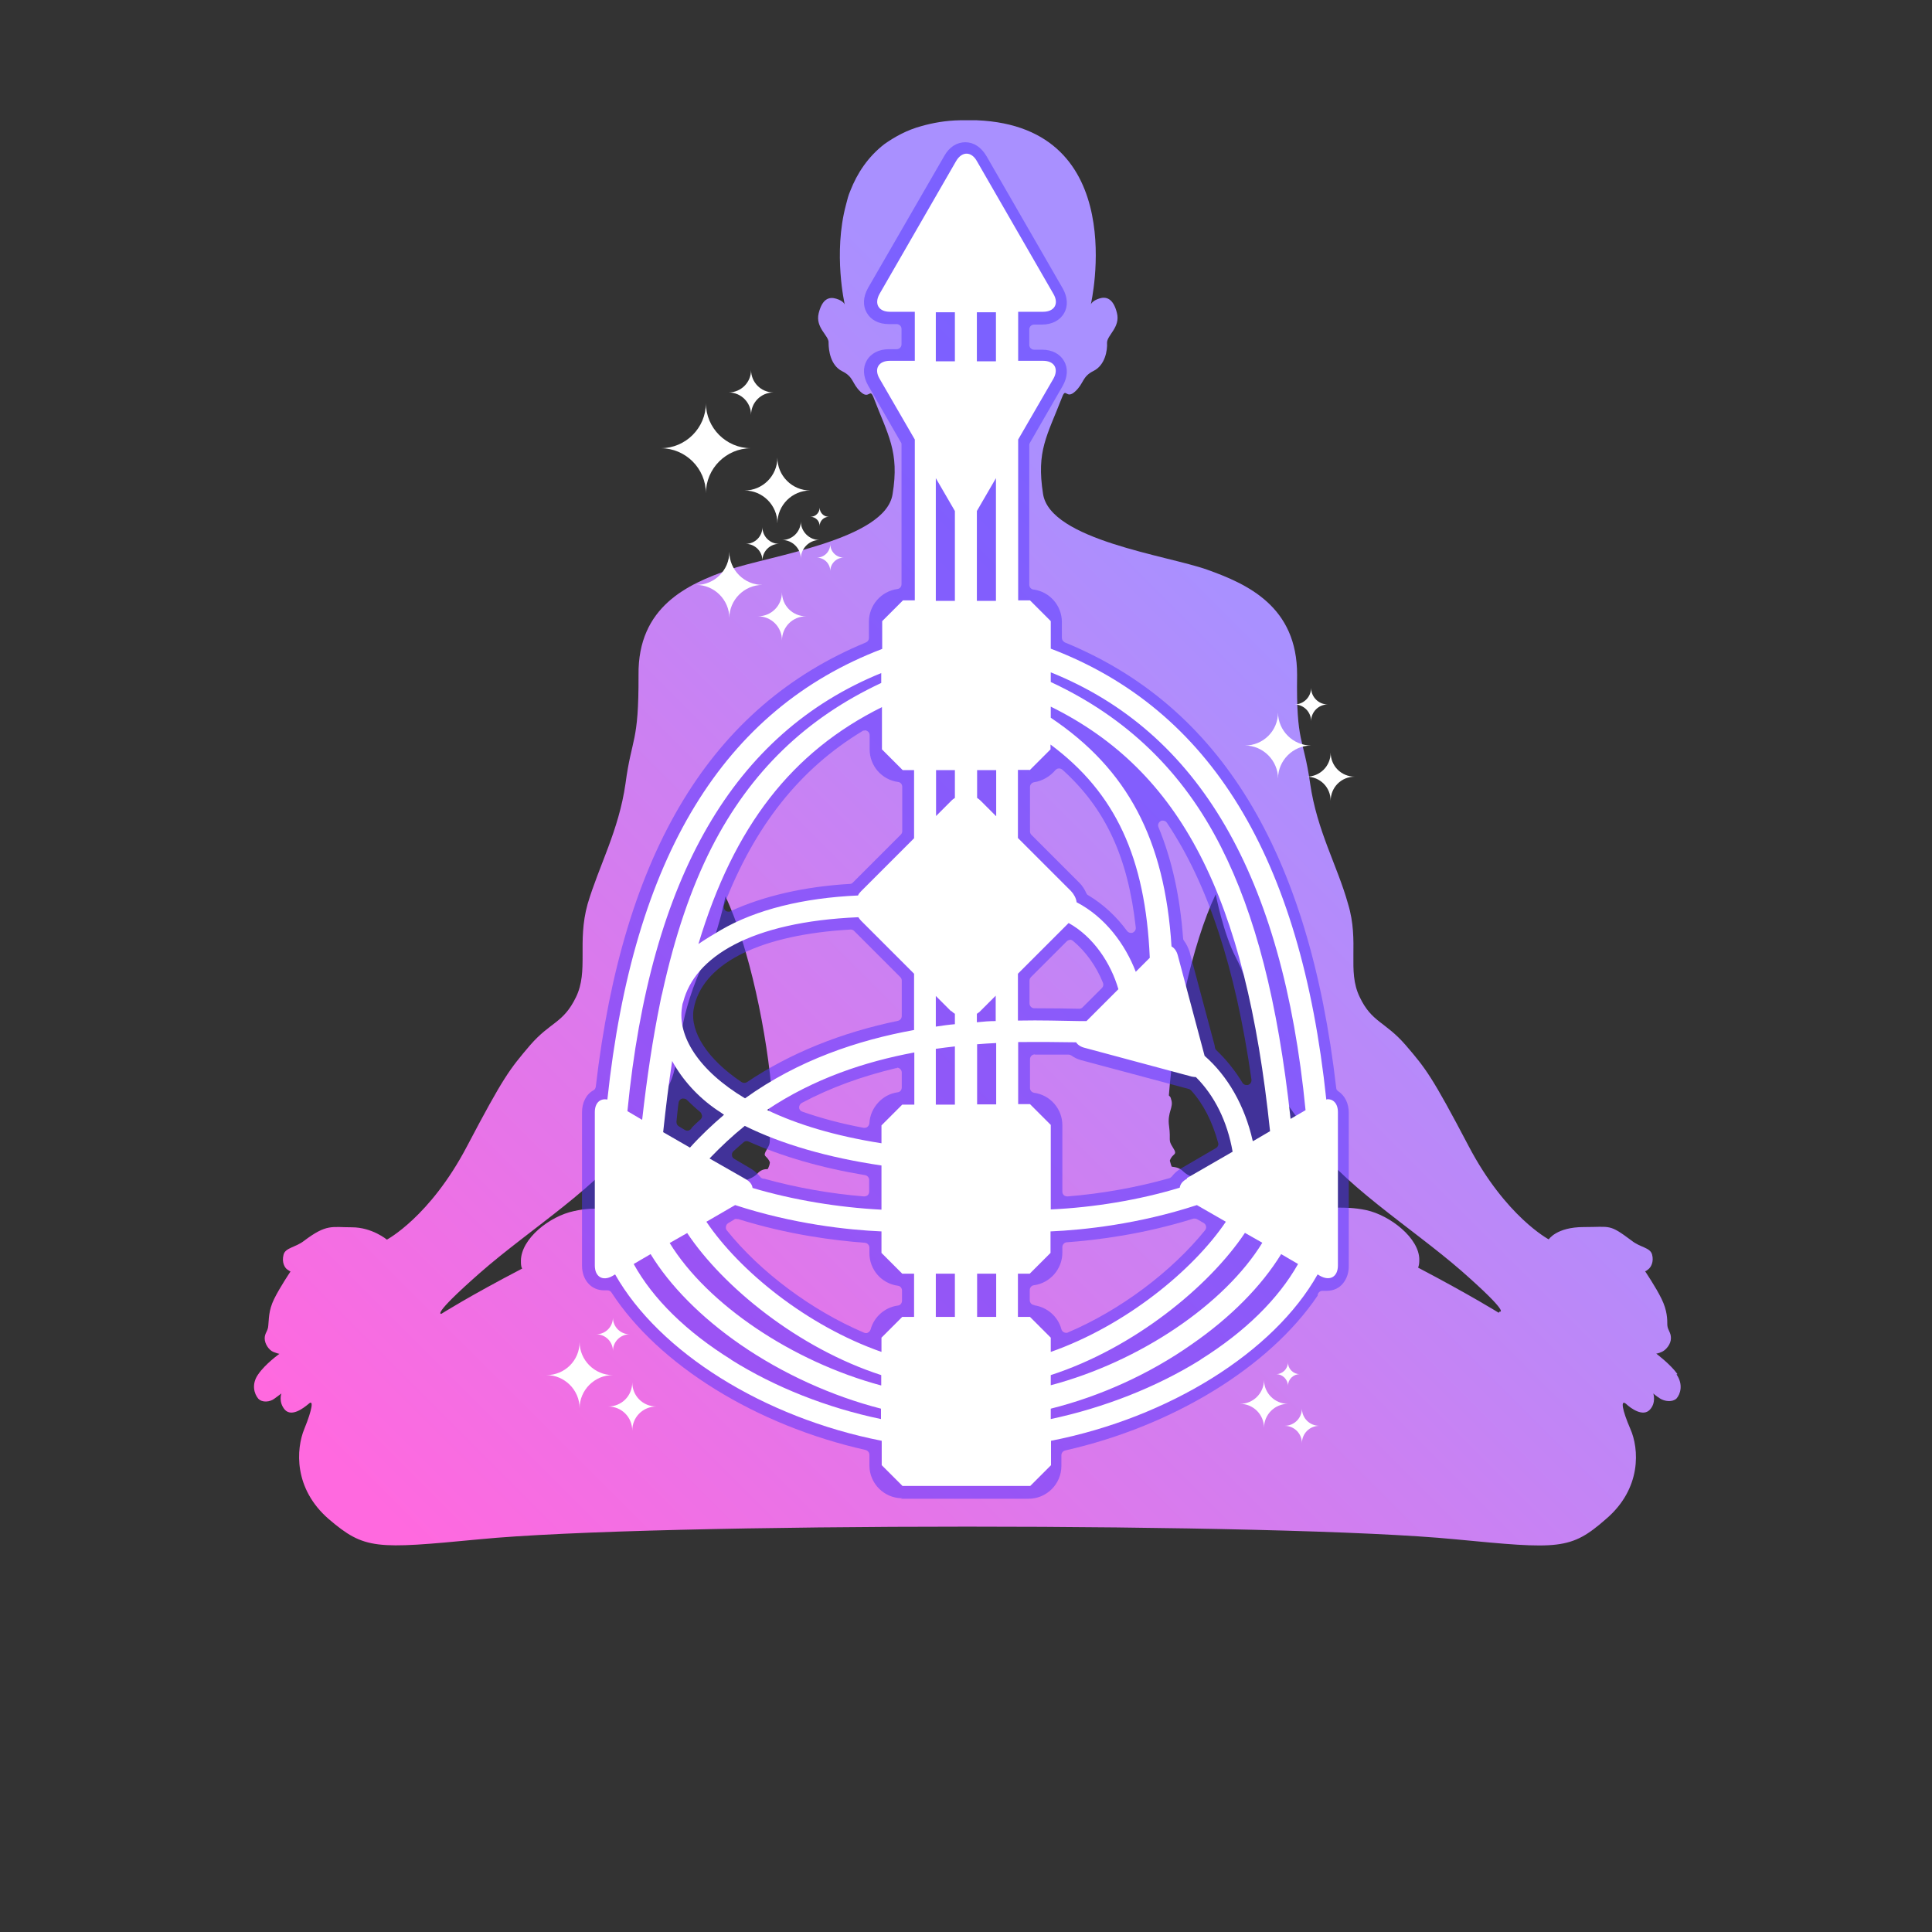<?xml version="1.0" encoding="UTF-8"?> <svg xmlns="http://www.w3.org/2000/svg" xmlns:xlink="http://www.w3.org/1999/xlink" id="Layer_1" version="1.1" viewBox="0 0 800 800"><rect x="0" y="0" width="800" height="800" fill="#333333" stroke="none"/><defs><style> .st0 { fill: #fff; } .st1 { fill: #5032ff; } .Graphic_x0020_Style { fill: url(#linear-gradient); } .st2 { opacity: .5; } </style><linearGradient id="linear-gradient" x1="196.4" y1="663.9" x2="561.5" y2="298.7" gradientUnits="userSpaceOnUse"><stop offset="0" stop-color="#ff69df"></stop><stop offset="1" stop-color="#a990ff"></stop></linearGradient></defs><path class="Graphic_x0020_Style" d="M620.6,543.6s-11.7-7.3-33.4-18.7c.4-.9.5-2,.5-3.3,0-8.9-12-18.3-21.9-20.5-10-2.1-14.9.1-19.4-2.4-4.8-2.8-13.3-13.3-30.8-7.6-4.1,1.3-7,2.8-9.6,4-2.9-.9-5.8-1.6-8.4-2.8.5-.5.9-1.1,1.3-1.6,1.8-2.5-5.4-2.1-8.9-5.6-1.8-1.8-3.6-1.8-4.8-2-.4-.8-.5-1.6-.8-2.5,1.1-3.3,3.5-2,1.3-5.4s-.8-2.8-1.6-8.8c-.9-6,2.1-7.8.8-11.3-.1-.8-.5-1.1-.9-1.5,2-26.7,9.6-62.8,19.4-83.3,0,0,3.1,16.2,8.4,26.3,5.3,10.4,8.5,21.9,9.6,28.7,5.1,30.4,3.6,18.3,20.3,44.5,12.7,19.9,42.6,38.3,63.4,56.4,20.7,18.2,15.9,16.9,15.9,16.9l-.4.4h.1ZM694.6,569c-2.9-4.1-8.8-8.5-8.8-8.5,0,0,.8,0,2.5-.8,1.6-.8,3.6-3.1,3.6-5.6s-1.3-3.1-1.5-5.4c0-2.4,0-6-2.4-10.9s-6.8-11.4-6.8-11.4c0,0,.4,0,1.3-.8,1.1-.8,2.4-3.1,1.6-6.1-.8-3-4.9-2.9-8.5-5.8-9.4-7-8.5-5.6-19.8-5.6s-14.5,5.1-14.5,5.1c0,0-17.8-9.4-33.1-38.5-15.3-29.1-17.7-32.1-26.2-42-8.5-9.8-14-9.3-19-19.9-5.3-10.9,0-22.7-4.8-38.5-4.4-15.8-12.9-30.3-15.7-49.9-2.8-19.5-5.8-16.3-5.4-44.9.1-28.4-20.7-37.7-37.2-43.6-16.5-5.9-65.1-12.3-68-31.4-2.8-17.9,1.6-23.8,8-40.3,1.5-3.8,1.6,1.3,5.3-2.1s2.8-6.1,7.6-8.5,5.8-8.5,5.6-11.7c0-3.1,5.6-6.4,4.1-12.3-1.5-6.1-4.5-6.9-7.3-6-2.9.9-3.5,2.4-3.5,2.4,0,0,17-73.5-47.2-76.2h-7c-6,.1-11.3,1.1-15.9,2.4-6,1.6-11,4.4-15.3,7.4-6.9,5.3-11.4,12.2-14.2,19.4-.8,1.8-1.3,3.8-1.8,5.8-5.4,20.2-.5,41.3-.5,41.3,0,0-.5-1.5-3.5-2.4-2.9-.9-5.8-.1-7.3,6-1.5,6.1,4.4,9.3,4.1,12.3,0,3.1.8,9.3,5.6,11.7,4.9,2.4,4,5.1,7.6,8.5s3.8-1.5,5.3,2.1c6.1,15.9,10.9,22.7,8,40.3-2.9,19-51.5,25.6-68,31.4-16.5,5.8-37.6,15-37.2,43.6.1,28.4-2.8,25.4-5.4,44.9-2.8,19.5-11,34-15.7,49.9-4.4,15.8.5,27.6-4.8,38.5-5.3,10.9-10.5,10.1-19,19.9-8.5,10-10.9,12.9-26.2,42-15.3,29.1-33.1,38.5-33.1,38.5,0,0-6.1-5.1-14.5-5.1s-10.4-1.5-19.8,5.6c-3.6,2.8-7.8,2.8-8.5,5.8-.8,3.1.5,5.4,1.6,6.1,1.1.8,1.3.8,1.3.8,0,0-4.4,6.5-6.8,11.4-2.4,4.9-2.1,8.5-2.4,10.9-.1,2.4-1.5,3.1-1.5,5.4s1.8,4.9,3.6,5.6,2.5.8,2.5.8c0,0-5.8,4.1-8.8,8.5-2.9,4.1-1.6,8.1,0,10,1.6,1.8,4.9,1.5,6.8,0,1.8-1.3,2.8-2.1,2.8-2.1,0,0-1.3,3.6,1.5,6.8,2.8,2.9,7.4-.5,9.8-2.5,2.1-2,1.6,2.1-1.8,10.4s-4.5,24.6,10.1,37.3c14.9,12.7,19.4,12.5,62.3,8.4,71.2-7,333.1-7,404.3,0,42.8,4.1,47.6,4.5,62.3-8.4,14.9-12.7,13.7-29.2,10.1-37.3-3.5-8.1-4.1-12.3-1.8-10.4,2.1,2,7,5.4,9.8,2.5,2.8-2.9,1.5-6.8,1.5-6.8,0,0,.9.9,2.8,2.1s5.1,1.6,6.8,0c1.6-1.8,2.9-5.8,0-10h-.4.4ZM319.1,467.2c-.9,6,.5,5.3-1.6,8.8-2,3.3,0,2.1,1.3,5.3-.1,1.1-.5,2-.9,2.8-1.1,0-2.8.1-4.4,2-3.5,3.5-10.9,3.1-8.9,5.6.4.4.5.9.9,1.3-2.5.9-5.3,1.8-8.1,2.5-2.5-1.3-5.6-2.8-9.6-4-17.7-5.6-26.3,5.1-30.8,7.6-4.8,2.8-9.4.1-19.4,2.4-10,2.1-21.8,11.4-21.9,20.5,0,1.3,0,2.4.5,3.3-21.9,11.4-33.4,18.7-33.4,18.7,0,0-4.8,1.3,15.9-16.9,20.7-18.2,50.6-36.5,63.4-56.4,16.5-26.2,15.3-14,20.3-44.5,1.1-6.8,4.4-18.5,9.6-28.7,5.3-10.4,8.4-26.3,8.4-26.3,9.8,20.7,17.4,57.1,19.4,83.8-.4.4-.8.8-1.1,1.5-1.5,3.6,1.6,5.4.8,11.3v-.4h-.1Z"></path><g><g class="st2"><path class="st1" d="M373.6,620.4c-7.5,0-13.6-6.1-13.6-13.6v-4.4c0-.9-.6-1.7-1.6-2-45.4-10.2-85.7-35.2-105.2-65.2-.4-.6-1-.9-1.7-.9h-1.4c-5.3,0-9.1-4.3-9.1-10.2v-63.5c0-4,1.7-7.5,4.7-9.1.6-.3.9-.9,1-1.5,11.3-97.4,47.9-157.6,111.9-184,.7-.3,1.2-1,1.2-1.8v-6.8c0-6.8,5.1-12.6,11.8-13.5,1-.1,1.7-1,1.7-2v-57.8c0-.4,0-.7-.3-1l-13.6-23.6c-2-3.6-2.2-7.3-.5-10.2,1.7-3,5.1-4.7,9.1-4.7h3.3c1.1,0,2-.9,2-2v-6.4c0-1.1-.9-2-2-2h-3.3c-4.1,0-7.4-1.7-9.1-4.7-1.7-2.9-1.5-6.6.5-10.2l31.7-54.9c2-3.5,5.1-5.5,8.6-5.5s6.5,2,8.7,5.6l31.7,55c2,3.6,2.2,7.3.5,10.2-1.7,3-5.1,4.7-9.1,4.7h-3.3c-1.1,0-2,.9-2,2v6.4c0,1.1.9,2,2,2h3.3c4.1,0,7.4,1.7,9.1,4.7,1.7,2.9,1.5,6.6-.5,10.2l-13.6,23.6c-.2.3-.3.6-.3,1v57.8c0,1,.7,1.9,1.7,2,6.8.9,11.8,6.7,11.8,13.5v6.5c0,.8.5,1.5,1.2,1.9,64.4,26.4,101.1,86.7,112.4,184.5,0,.6.4,1.1.9,1.4,2.7,1.8,4.3,5,4.3,8.9v63.5c0,2.7-.8,5.1-2.3,7-1.5,2-4,3.2-6.8,3.2h-1.8c-1.1,0-2,.9-2,2h0c-19.9,29.5-59.8,54-104.5,64.1-.9.2-1.6,1-1.6,2v4.4c0,7.5-6.1,13.6-13.6,13.6h-52.9ZM428.3,540.5c5.4.8,9.8,4.7,11.2,9.9.2.6.5,1,1.1,1.3.3.1.6.2.9.2s.5,0,.8-.2c21.6-9.2,42.8-25.1,56.7-42.3.4-.5.5-1.1.4-1.6-.1-.6-.5-1.1-1-1.4l-2.6-1.5c-.3-.2-.6-.3-1-.3s-.4,0-.6,0c-20.8,6.5-40,8.9-52.4,9.8-1,0-1.9.9-1.9,2v2.3c0,6.8-5.1,12.6-11.8,13.5-1,.1-1.7,1-1.7,2v4.2c0,1.1.9,2,2,2ZM305,504.7c-.4,0-.7,0-1,.3l-2.5,1.5c-.5.3-.8.8-.9,1.4s0,1.2.4,1.6c13.9,17.3,35.1,33.1,56.7,42.3.3.1.5.2.8.2s.6,0,.9-.2c.5-.3.9-.7,1.1-1.3,1.4-5.2,5.9-9.2,11.3-9.9,1-.1,1.7-1,1.7-2v-4.2c0-1-.7-1.9-1.7-2-6.8-.9-11.8-6.7-11.8-13.5v-2.3c0-1-.8-1.9-1.9-2-12.4-.9-31.6-3.3-52.4-9.8-.2,0-.4,0-.6,0ZM428.5,436.6c-1.1,0-2,.9-2,2v11.9c0,1,.7,1.8,1.7,2,6.7.9,11.7,6.7,11.7,13.4v27.5c0,.6.2,1.1.6,1.5.4.3.9.5,1.4.5s.1,0,.2,0c14-1.1,28.5-3.7,42-7.5.4-.1.8-.4,1.1-.7,1-1.3,2.3-2.5,3.9-3.4l14.4-8.4c.8-.5,1.2-1.4.9-2.2-2.4-8.8-6.1-16.1-11.2-21.7-.3-.3-.6-.5-1-.6l-44.5-11.9c-1.5-.4-2.9-1.1-4-1.9-.3-.2-.8-.4-1.2-.4-1.9,0-4,0-6.1,0-2.3,0-4.8,0-7.3,0h-.6ZM316.5,488.1c13.3,3.7,27.5,6.2,41.2,7.3,0,0,.1,0,.2,0,.5,0,1-.2,1.4-.5.4-.4.6-.9.6-1.5v-4.8c0-1-.7-1.8-1.7-2-18.1-3-34.3-7.7-48.2-13.9-.3-.1-.5-.2-.8-.2-.5,0-1,.2-1.3.5-.7.6-1.4,1.2-2.1,1.8-.7.6-1.4,1.3-2.1,1.9-.5.4-.7,1.1-.6,1.7,0,.6.4,1.2,1,1.5l6.8,4c1.5.9,2.8,2.1,3.9,3.4.3.5.9.8,1.5.8,0,0,0,0,.1,0,0,0,.2,0,.2,0ZM283,454.9c-.2,0-.4,0-.6,0-.7.2-1.3.9-1.4,1.6-.4,2.6-.6,5.3-.9,8,0,.8.3,1.5,1,1.9l2.5,1.5c.3.2.7.3,1,.3.6,0,1.2-.3,1.6-.8.1-.2.2-.3.3-.5,1.1-1.1,2.3-2.3,3.6-3.4.4-.4.7-1,.6-1.5s-.3-1.1-.7-1.5c-2.3-1.9-4-3.5-5.5-5-.4-.4-.9-.6-1.5-.6ZM371.5,442.3c-.2,0-.3,0-.5,0-14.3,3.4-27.4,8.2-39,14.4-.7.4-1.1,1.1-1.1,1.9,0,.8.6,1.5,1.3,1.7,7.7,2.7,16.2,5,25.4,6.7.1,0,.3,0,.4,0,.4,0,.9-.1,1.2-.4.5-.4.7-.9.8-1.5.3-6.4,5.4-12,11.7-12.8,1-.1,1.7-1,1.7-2v-6.2c0-.6-.3-1.2-.8-1.6-.4-.3-.8-.4-1.2-.4ZM503,433.2c0,.6.2,1.2.6,1.6,4,3.8,7.7,8.3,10.9,13.6.4.6,1,.9,1.7.9s.5,0,.7-.1c.9-.3,1.4-1.2,1.3-2.2-6.6-46.4-18.1-81.1-35-106.3-.4-.6-1-.9-1.7-.9s-.6,0-.9.2c-.9.5-1.3,1.6-.9,2.5,5.6,13.6,8.9,28.6,10.2,46.1,0,.4.2.7.4,1,1,1.3,1.7,2.8,2.3,4.6l10.4,38.9ZM352.2,384.9c-36.6,2.1-60.1,13.4-64.6,31.2l-.4,1.9c-1.5,9.5,5.9,20.7,19.9,30.1.3.2.7.3,1.1.3s.8-.1,1.1-.3c17.8-12,38.9-20.5,62.5-25.4.9-.2,1.6-1,1.6-2v-14.7c0-.5-.2-1-.6-1.4l-19.1-19.1c-.4-.4-.9-.6-1.4-.6s0,0-.1,0ZM443.1,389.2c-.5,0-1,.2-1.4.6l-14.8,14.8c-.4.4-.6.9-.6,1.4v9.5c0,1.1.9,2,2,2h.5c7.2,0,13.8.1,18.1.2,0,0,0,0,0,0,.5,0,1-.2,1.4-.6l8-8c.6-.6.7-1.4.4-2.2-2.8-6.9-7.2-13-12.4-17.3-.4-.3-.8-.5-1.3-.5ZM438.4,318.2c-.5,0-1,.3-1.4.7-2.2,2.6-5.4,4.5-8.8,5-1,.2-1.7,1-1.7,2v18.4c0,.5.2,1,.6,1.4l19.9,19.9c1.1,1.1,2.1,2.6,2.8,4.2.2.4.4.7.8.9,6.2,3.7,11.6,8.7,16.1,14.8.4.5,1,.8,1.6.8s.5,0,.7-.1c.8-.3,1.4-1.2,1.3-2.1-3.2-29.1-12.5-49.3-30.4-65.4-.4-.3-.8-.5-1.3-.5s0,0-.1,0ZM358,302.5c-.4,0-.7,0-1,.3-25.8,15.6-44.5,39.2-57.2,72-.3.8,0,1.6.5,2.2.4.4.9.5,1.4.5s.6,0,.8-.2c13.6-6.3,30.7-10.2,49.4-11.3.5,0,1-.2,1.3-.6l19.8-19.8c.4-.4.6-.9.6-1.4v-18.4c0-1-.7-1.9-1.7-2-6.8-.9-11.8-6.7-11.8-13.5v-5.9c0-.7-.4-1.4-1-1.7-.3-.2-.6-.3-1-.3Z"></path></g><path class="st0" d="M549.2,455.4c-10.6-100.5-48-161.7-114.1-186.8v-11.4l-8.6-8.6h-4.9v-66.6l14.6-25.2c2.3-4.1.4-7.4-4.3-7.4h-10.3v-20.3h10.3c4.7,0,6.7-3.3,4.3-7.4l-31.7-55c-2.3-4.1-6.2-4.1-8.6,0l-31.7,55c-2.3,4.1-.4,7.4,4.3,7.4h10.3v20.3h-10.3c-4.7,0-6.7,3.3-4.3,7.4l14.6,25.2v66.6h-4.9l-8.6,8.6v11.5c-65.8,25.1-103.1,86.2-113.8,186.6-3-.6-5.2,1.4-5.2,5.2v63.5c0,4.7,3.3,6.7,7.4,4.3l1-.6c18.2,32.1,61.4,59.3,110.4,68.9v10.1l8.6,8.6h52.9l8.6-8.6v-10.1c48.9-9.6,92.3-36.7,110.4-68.9l1,.6c4.1,2.3,7.4.4,7.4-4.3v-63.5c0-3.6-2-5.6-4.7-5.3h.1ZM540.6,459.7l-6.2,3.6c-5.3-48.7-14.6-84.6-28.8-112.6-15.9-31.4-39.2-53.7-70.5-68.3v-4c61.4,24.7,96,84.2,105.5,181.3h0ZM421.5,545.3v-17.9h4.9l8.6-8.6v-8.9c13.8-.6,36.4-3,60.6-10.9l12,6.9c-13.6,20.1-41.5,43-72.5,53.9v-5.9l-8.6-8.6h-5.1ZM278.3,439.3c4.2,7.7,10.6,14.9,18.7,20.4.9.6,1.9,1.2,2.8,1.9-4.8,4.1-9.5,8.5-14.1,13.6l-11.1-6.4c1.1-10.3,2.3-20,3.7-29.3h0ZM373.6,318.9h4.9v28.2l-22,22c-.5.5-1,1.1-1.2,1.7-22.6,1-42.2,5.8-56.8,14.3-3.6,2.1-6.7,4-9.3,5.8,14.7-49,38.9-79.7,76-98.1v17.5l8.6,8.6h-.2ZM395.4,318.9v11.5c-.5.4-1.1.7-1.5,1.2l-6.3,6.3v-19h7.9-.1ZM518.7,472.3c-3.3-14.5-10.3-26.7-19.9-35.1l-11.1-41.6c-.5-1.9-1.5-3.1-2.6-3.7-2.8-44.3-18.2-73.4-50-94.7v-4.6c53.9,26.6,80.7,78.8,90.8,175.8l-7,4.1h-.1ZM491.5,488.1c-1.9,1-2.8,2.3-3,3.7-16.8,5.1-35.7,8.2-53.4,9v-35l-8.6-8.6h-4.9v-25.7c9-.1,17.2,0,24,.1.6,1,1.9,1.9,3.6,2.3l44.3,11.9c.6.1,1.2.2,1.7.2,7.7,7.7,13,18.3,15.2,30.9l-18.9,10.9v.2h0ZM373.6,457.4l-8.6,8.6v7.4c-19.1-3-35-7.8-47.4-13.8,19.4-13,40.6-20,61-23.8v21.6h-4.9ZM311.6,491.8c-.2-1.4-1.2-2.7-3.1-3.7l-14.7-8.4c4.7-4.9,9.5-9.4,14.6-13.5,15.1,7.5,34.2,13.1,56.6,16.4v18.3c-17.7-.9-36.6-4-53.4-9h0ZM387.5,434.3c2.6-.4,5.3-.7,7.9-1v24.1h-7.9v-23.1ZM393.9,418.6c.5.5,1,.9,1.5,1.2v4.3c-2.6.2-5.2.6-7.9,1v-12.7l6.3,6.3h.1ZM442.5,382.2c10.3,5.7,17.5,16.7,20.6,27.4l-13.2,13.2h-3.1c-7.2-.1-15.7-.4-25.3-.2v-19.4l21-21ZM412.4,422.8c-2.6,0-5.2.2-7.9.5v-3.5c.5-.4,1.1-.7,1.5-1.2l6.3-6.3v10.5h.1ZM404.6,432.4c2.7-.2,5.3-.4,7.9-.5v25.4h-7.9v-24.9ZM426.4,318.9l8.6-8.6v-2c26.9,20,39.3,46.8,41.1,88.3l-5.8,5.8c-4.4-11.4-12.6-22.6-24.5-28.8-.2-1.7-1.1-3.3-2.3-4.6l-22-22v-28.2h4.9-.1ZM412.4,337.9l-6.3-6.3c-.5-.5-1-.9-1.5-1.2v-11.5h7.9v19h-.1ZM282.9,414.9c4.7-18.5,27.7-33.2,72.5-35.1.4.5.7,1,1.1,1.4l22,22v23.3c-23.2,4.2-47.9,12.4-70,28.3-19.4-11.6-28-25.9-26.1-37.7h0c.1-.9.2-1.5.5-2.2h0ZM284.5,510.5c14.9,22.4,46.1,47.8,80.4,58.9v4.3c-36.9-9.9-72-33.6-87.6-59l7.2-4.1h0ZM373.6,545.3l-8.6,8.6v5.9c-31.1-10.9-58.9-33.7-72.5-53.9l11.9-6.9c24.2,7.9,46.8,10.3,60.6,10.9v8.9l8.6,8.6h4.9v17.9h-4.9ZM387.5,527.4h7.9v17.9h-7.9v-17.9ZM404.6,527.4h7.9v17.9h-7.9v-17.9ZM435.1,569.4c34.3-11.1,65.5-36.6,80.4-58.9l7.2,4.1c-15.6,25.4-50.6,49.2-87.6,59v-4.3h0ZM412.4,248.8h-7.9v-37.2l7.9-13.6v50.8ZM412.4,149.6h-7.9v-20.3h7.9v20.3ZM387.5,129.3h7.9v20.3h-7.9v-20.3ZM387.5,198l7.9,13.6v37.2h-7.9v-50.8ZM364.9,278.7v4.1c-31.2,14.6-54.2,36.8-70.2,68.1-8.6,16.9-15.3,36.7-20.5,60.4-.4,1.4-.6,2.7-.9,4.1h0c-3,14.7-5.4,30.6-7.4,48.3l-6.1-3.6c9.5-97,44-156.5,105.1-181.4h-.1ZM302.8,563c-18.5-11.5-32.4-25.1-40.4-39.6l7-4.1c8,13.1,20.9,26.2,37.1,37.4,17.5,12.1,38,21.4,58.3,26.6v4.3c-22.1-4.6-43.8-13.1-62.1-24.6h.1ZM497.2,563c-18.3,11.4-40,19.9-62.1,24.6v-4.3c20.4-5.1,40.8-14.3,58.3-26.6,16.2-11.2,29-24.2,37.1-37.4l7,4.1c-8.2,14.5-21.9,28-40.4,39.6h.1Z"></path></g><g><path class="st0" d="M539.1,583.2c0,4-3.2,7.2-7.2,7.2,4,0,7.2,3.2,7.2,7.2,0-4,3.2-7.2,7.2-7.2-4,0-7.2-3.2-7.2-7.2Z"></path><path class="st0" d="M523.4,571.4c0,5.4-4.4,9.9-9.9,9.9,5.4,0,9.9,4.4,9.9,9.9,0-5.4,4.4-9.9,9.9-9.9-5.4,0-9.9-4.4-9.9-9.9Z"></path><path class="st0" d="M533.3,564.1c0,2.7-2.2,4.9-4.9,4.9,2.7,0,4.9,2.2,4.9,4.9,0-2.7,2.2-4.9,4.9-4.9-2.7,0-4.9-2.2-4.9-4.9Z"></path></g><g><path class="st0" d="M261.8,572.4c0,5.6-4.4,10-10,10,5.6,0,10,4.4,10,10,0-5.6,4.4-10,10-10-5.6,0-10-4.4-10-10Z"></path><path class="st0" d="M240,555.7c0,7.7-6.2,13.7-13.7,13.7,7.5,0,13.7,6.2,13.7,13.7,0-7.5,6.2-13.7,13.7-13.7-7.5,0-13.7-6.2-13.7-13.7Z"></path><path class="st0" d="M253.8,545.6c0,3.8-3.1,6.9-6.9,6.9,3.8,0,6.9,3.1,6.9,6.9,0-3.8,3.1-6.9,6.9-6.9-3.8,0-6.9-3.1-6.9-6.9Z"></path></g><g><path class="st0" d="M551,311.6c0,5.6-4.4,10-10,10,5.6,0,10,4.4,10,10,0-5.6,4.4-10,10-10-5.6,0-10-4.4-10-10Z"></path><path class="st0" d="M529.2,295c0,7.7-6.2,13.7-13.7,13.7,7.5,0,13.7,6.2,13.7,13.7,0-7.5,6.2-13.7,13.7-13.7-7.5,0-13.7-6.2-13.7-13.7h0Z"></path><path class="st0" d="M542.9,284.8c0,3.8-3.1,6.9-6.9,6.9,3.8,0,6.9,3.1,6.9,6.9,0-3.8,3.1-6.9,6.9-6.9-3.8,0-6.9-3.1-6.9-6.9Z"></path></g><g><path class="st0" d="M323.8,245.2c0,5.6-4.4,10-10,10,5.6,0,10,4.4,10,10,0-5.6,4.4-10,10-10-5.6,0-10-4.4-10-10Z"></path><path class="st0" d="M302,228.5c0,7.7-6.2,13.7-13.7,13.7,7.5,0,13.7,6.2,13.7,13.7,0-7.5,6.2-13.7,13.7-13.7-7.5,0-13.7-6.2-13.7-13.7Z"></path><path class="st0" d="M315.7,218.3c0,3.8-3.1,6.9-6.9,6.9,3.8,0,6.9,3.1,6.9,6.9,0-3.8,3.1-6.9,6.9-6.9-3.8,0-6.9-3.1-6.9-6.9Z"></path></g><g><path class="st0" d="M343.8,225.3c0,3.1-2.5,5.6-5.6,5.6,3.1,0,5.6,2.5,5.6,5.6,0-3.1,2.5-5.6,5.6-5.6-3.1,0-5.6-2.5-5.6-5.6Z"></path><path class="st0" d="M331.6,215.9c0,4.2-3.5,7.7-7.7,7.7,4.2,0,7.7,3.5,7.7,7.7,0-4.2,3.5-7.7,7.7-7.7-4.2,0-7.7-3.5-7.7-7.7Z"></path><path class="st0" d="M339.4,210.2c0,2.1-1.7,3.8-3.8,3.8,2.1,0,3.8,1.7,3.8,3.8,0-2.1,1.7-3.8,3.8-3.8-2.1,0-3.8-1.7-3.8-3.8Z"></path></g><g><path class="st0" d="M321.9,189.5c0,7.5-6.1,13.6-13.6,13.6,7.5,0,13.6,6.1,13.6,13.6,0-7.5,6.1-13.6,13.6-13.6-7.5,0-13.6-6.1-13.6-13.6Z"></path><path class="st0" d="M292.3,166.9c0,10.3-8.4,18.7-18.7,18.7,10.3,0,18.7,8.4,18.7,18.7,0-10.3,8.4-18.7,18.7-18.7-10.3,0-18.7-8.4-18.7-18.7Z"></path><path class="st0" d="M311,153.2c0,5.2-4.2,9.3-9.3,9.3,5.2,0,9.3,4.2,9.3,9.3,0-5.2,4.2-9.3,9.3-9.3-5.2,0-9.3-4.2-9.3-9.3h0Z"></path></g></svg> 